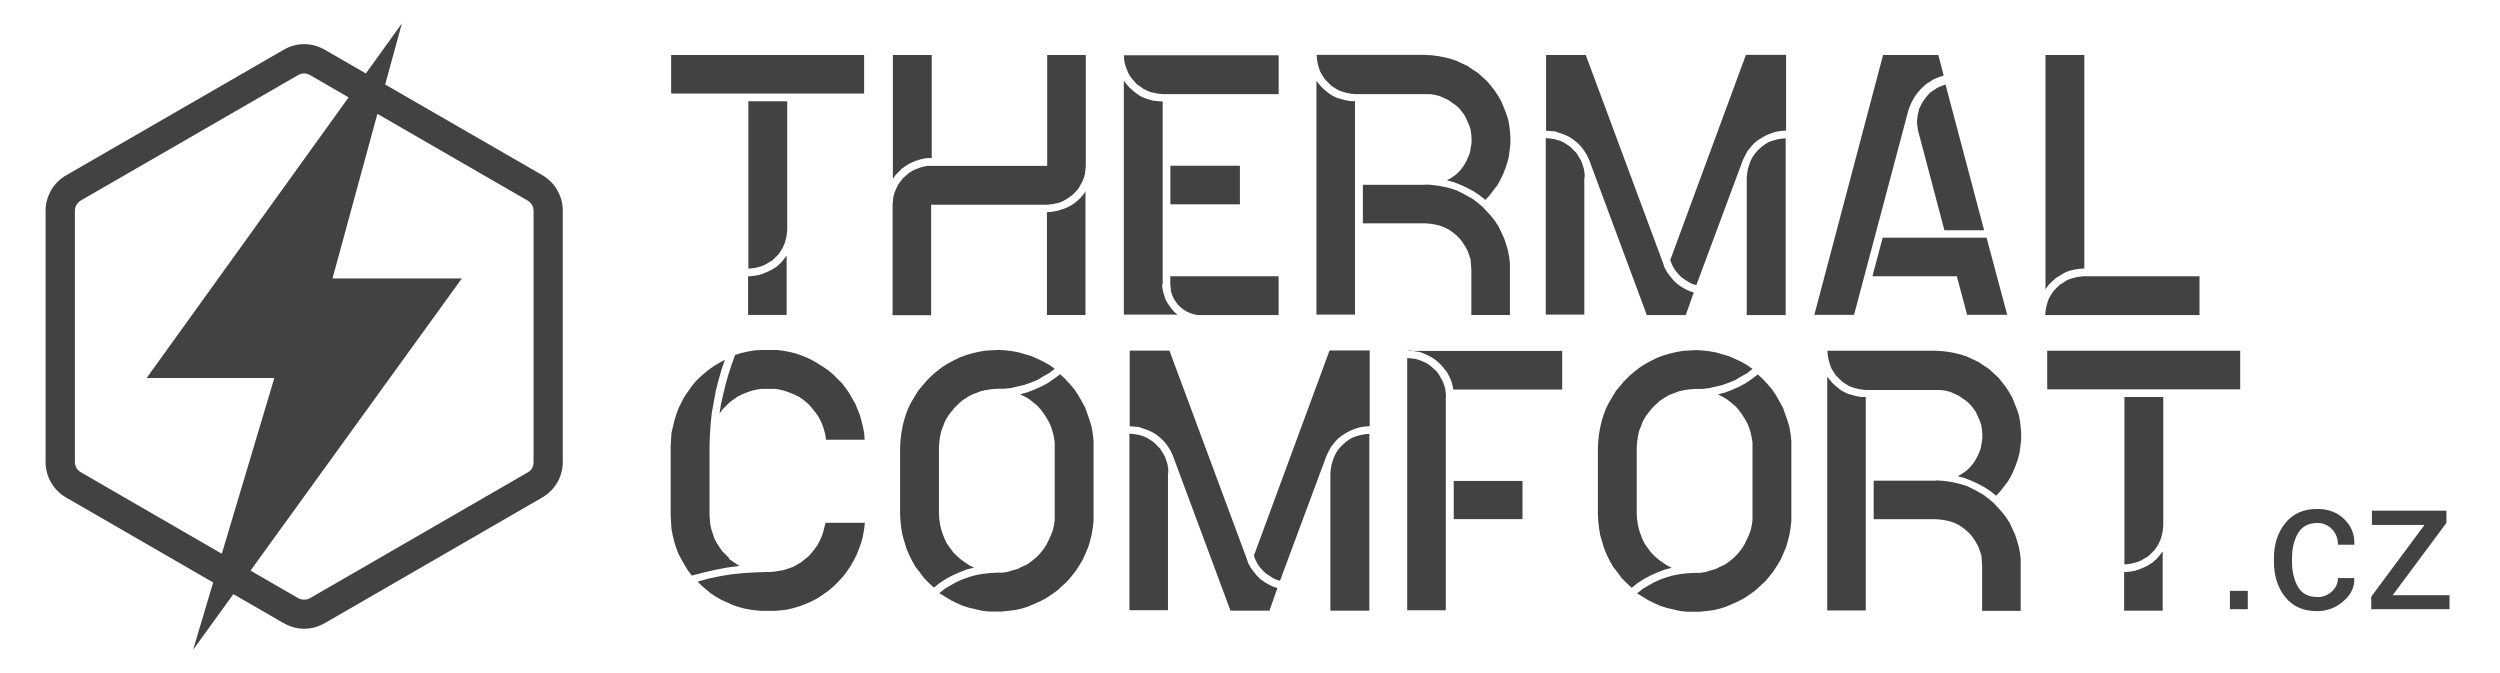 <?xml version="1.0" encoding="UTF-8"?>
<!DOCTYPE svg PUBLIC "-//W3C//DTD SVG 1.1//EN" "http://www.w3.org/Graphics/SVG/1.1/DTD/svg11.dtd">
<!-- Creator: CorelDRAW X6 -->
<svg xmlns="http://www.w3.org/2000/svg" xml:space="preserve" width="260mm" height="70mm" version="1.1" style="shape-rendering:geometricPrecision; text-rendering:geometricPrecision; image-rendering:optimizeQuality; fill-rule:evenodd; clip-rule:evenodd"
viewBox="0 0 26000 7000"
 xmlns:xlink="http://www.w3.org/1999/xlink">
 <defs>
  <style type="text/css">
   <![CDATA[
    .fil0 {fill:#434242;fill-rule:nonzero}
   ]]>
  </style>
 </defs>
 <g id="Vrstva_x0020_1">
  <path class="fil0" d="M8585 5437l-12 48 -12 48 -16 48 -20 44 -24 44 -28 40 -32 40 -32 36 -40 32 -40 32 -40 24 -44 24 -48 16 -48 16 -48 8 -48 8 -52 4 -40 0 -119 4 -119 8 -119 12 -119 20 -115 24 -115 32 20 20 24 24 48 40 48 40 56 36 56 32 56 24 60 28 60 20 60 16 64 12 64 8 64 4 64 0 44 0 68 -4 68 -8 68 -16 68 -20 64 -24 64 -28 60 -32 60 -40 56 -40 52 -44 48 -48 48 -52 40 -52 40 -60 32 -56 32 -64 24 -60 24 -68 16 -64 12 -68 8 -68 -401 0zm-942 -1739l-36 99 -32 99 -28 99 -24 100 -24 103 -16 103 32 -44 36 -36 36 -36 44 -32 40 -28 48 -24 48 -20 48 -17 52 -12 52 -8 40 0 52 0 48 0 52 8 48 12 48 17 48 20 44 20 44 28 40 32 36 32 32 40 32 40 28 40 24 44 20 48 16 48 12 48 8 52 401 0 -4 -64 -12 -64 -16 -64 -16 -60 -24 -60 -24 -60 -32 -56 -32 -56 -36 -52 -40 -52 -44 -44 -48 -48 -48 -40 -52 -36 -56 -36 -56 -32 -56 -28 -60 -24 -60 -21 -64 -16 -64 -12 -64 -8 -64 0 -64 0 -40 0 -72 4 -68 12 -68 16 -68 21zm-60 2106l-36 -36 -36 -36 -28 -40 -28 -44 -24 -44 -16 -48 -16 -48 -12 -52 -4 -48 -4 -52 0 -721 0 0 4 -115 8 -116 12 -111 20 -111 20 -112 28 -111 32 -111 36 -107 -64 36 -60 36 -60 44 -56 48 -52 48 -44 52 -40 56 -40 56 -32 60 -32 64 -24 64 -20 64 -16 68 -16 68 -4 68 -4 68 0 0 0 721 4 68 4 68 12 64 16 68 20 64 24 64 32 60 32 56 36 60 40 52 123 -32 123 -28 123 -24 127 -16 -56 -36 -56 -40zm3442 -1912l-64 48 -64 44 -68 36 -72 32 -72 28 -76 20 48 24 48 28 40 32 44 36 36 40 32 44 28 44 28 48 20 48 16 52 12 52 8 52 0 56 0 696 0 56 -8 56 -12 52 -20 52 -24 52 -24 48 -32 48 -36 44 -40 40 -44 36 -44 32 -52 24 -48 24 -56 16 -52 16 -56 8 -56 0 -72 4 -72 8 -68 12 -72 20 -68 24 -64 28 -64 36 -60 36 -56 44 56 36 60 36 64 32 64 28 64 20 68 16 68 16 72 8 68 0 68 0 72 -8 68 -8 68 -16 64 -20 64 -28 64 -28 60 -32 60 -40 56 -40 52 -48 52 -48 44 -52 44 -56 36 -56 36 -60 28 -64 28 -64 20 -68 16 -64 12 -72 8 -68 0 -68 0 -696 0 -72 -8 -72 -12 -72 -20 -68 -24 -68 -24 -68 -36 -64 -36 -64 -40 -60 -48 -56 -48 -52 -52 -48zm-1260 1455l0 -696 0 0 4 -56 8 -56 12 -56 20 -52 20 -52 28 -48 32 -44 36 -44 40 -40 40 -36 48 -32 48 -28 52 -20 52 -20 56 -12 56 -8 56 -4 72 0 72 -8 68 -16 68 -16 68 -24 68 -28 60 -36 64 -36 56 -44 -56 -40 -64 -36 -60 -28 -64 -28 -68 -20 -68 -20 -68 -12 -68 -8 -68 -4 -72 4 -68 4 -68 12 -68 16 -68 20 -64 24 -64 32 -60 32 -56 36 -56 44 -52 44 -52 52 -44 52 -44 52 -36 60 -36 60 -32 64 -24 64 -20 64 -16 68 -12 68 -8 72 -4 68 0 0 0 696 4 72 8 72 12 72 20 68 20 68 28 68 32 64 36 64 44 56 44 60 52 52 52 48 60 -48 68 -44 68 -36 72 -32 72 -28 76 -20 -48 -24 -48 -32 -44 -32 -40 -36 -36 -36 -32 -44 -32 -44 -24 -48 -20 -52 -16 -48 -12 -52 -8 -56 -4 -52zm4479 -835l0 0 -48 4 -44 8 -44 12 -44 16 -40 24 -36 28 -36 32 -28 32 -28 40 -20 40 -16 44 -12 40 -8 48 -4 44 0 4 0 1423 401 0 4 0 0 -1836zm-417 -866l-787 2134 16 40 20 40 24 36 28 32 32 32 36 24 36 24 40 20 40 12 485 -1304 24 -48 24 -44 32 -40 36 -40 40 -32 44 -28 44 -24 48 -20 52 -16 52 -8 52 -4 0 -787 0 0 -413 0zm-862 2162l-803 -2162 -413 0 0 0 0 787 48 4 48 4 44 16 48 16 44 20 40 24 36 28 36 32 32 36 28 40 24 40 20 44 600 1614 405 0 83 -235 -48 -16 -48 -24 -40 -24 -44 -32 -36 -36 -32 -40 -32 -44 -24 -44 -16 -48zm-815 -882l0 -4 0 -44 -8 -48 -12 -40 -16 -44 -24 -40 -24 -40 -32 -32 -32 -32 -40 -28 -40 -24 -40 -16 -44 -12 -48 -8 -44 -4 0 0 0 1836 401 0 0 -1423zm3684 76l0 0 -715 0 0 397 715 0 0 -397zm-1196 -1355l44 0 44 8 48 8 40 16 44 20 36 20 40 28 32 28 32 32 28 36 28 36 20 40 20 44 12 44 8 44 1133 0 0 -401 0 0 -1606 0zm401 481l-4 -44 -4 -40 -12 -40 -16 -40 -20 -36 -20 -36 -28 -36 -32 -28 -32 -28 -36 -24 -36 -16 -40 -16 -40 -12 -40 -4 -44 -4 0 0 0 2623 401 0 0 -2222zm3243 -234l-64 48 -64 44 -68 36 -72 32 -72 28 -76 20 48 24 48 28 40 32 44 36 36 40 32 44 28 44 28 48 20 48 16 52 12 52 8 52 0 56 0 696 0 56 -8 56 -12 52 -20 52 -24 52 -24 48 -32 48 -36 44 -40 40 -44 36 -44 32 -52 24 -48 24 -56 16 -52 16 -56 8 -56 0 -72 4 -72 8 -68 12 -72 20 -68 24 -64 28 -64 36 -60 36 -56 44 56 36 60 36 64 32 64 28 64 20 68 16 68 16 72 8 68 0 68 0 72 -8 68 -8 68 -16 64 -20 64 -28 64 -28 60 -32 60 -40 56 -40 52 -48 52 -48 44 -52 44 -56 36 -56 36 -60 28 -64 28 -64 20 -68 16 -64 12 -72 8 -68 0 -68 0 -696 0 -72 -8 -72 -12 -72 -20 -68 -24 -68 -24 -68 -36 -64 -36 -64 -40 -60 -48 -56 -48 -52 -52 -48zm-1260 1455l0 -696 0 0 4 -56 8 -56 12 -56 20 -52 20 -52 28 -48 32 -44 36 -44 40 -40 40 -36 48 -32 48 -28 52 -20 52 -20 56 -12 56 -8 56 -4 72 0 72 -8 68 -16 68 -16 68 -24 68 -28 60 -36 64 -36 56 -44 -56 -40 -64 -36 -60 -28 -64 -28 -68 -20 -68 -20 -68 -12 -68 -8 -68 -4 -72 4 -68 4 -68 12 -68 16 -68 20 -64 24 -64 32 -60 32 -56 36 -56 44 -52 44 -52 52 -44 52 -44 52 -36 60 -36 60 -32 64 -24 64 -20 64 -16 68 -12 68 -8 72 -4 68 0 0 0 696 4 72 8 72 12 72 20 68 20 68 28 68 32 64 36 64 44 56 44 60 52 52 52 48 60 -48 68 -44 68 -36 72 -32 72 -28 76 -20 -48 -24 -48 -32 -44 -32 -40 -36 -36 -36 -32 -44 -32 -44 -24 -48 -20 -52 -16 -48 -12 -52 -8 -56 -4 -52zm3116 -350l-592 0 -60 0 0 0 0 401 652 0 48 4 52 8 48 12 44 16 48 24 40 28 40 32 36 36 28 36 28 44 24 44 16 44 16 48 4 52 4 48 0 477 401 0 0 -473 0 -68 -8 -64 -12 -64 -20 -68 -20 -60 -28 -60 -28 -60 -36 -56 -40 -52 -44 -48 -44 -48 -52 -44 -52 -40 -56 -32 -60 -32 -56 -28 -64 -20 -64 -16 -64 -12 -68 -8 -64 -4zm0 -1351l-1133 0 0 4 4 44 8 44 12 44 16 44 24 40 24 36 32 32 32 32 36 24 40 24 44 16 44 12 44 8 44 4 731 0 48 0 48 8 48 12 44 20 44 20 40 28 40 28 36 32 32 40 28 40 20 44 20 44 16 44 8 48 4 52 0 48 -8 48 -8 48 -16 44 -20 44 -24 44 -28 40 -32 36 -36 32 -40 28 -44 24 72 20 72 28 68 32 68 36 60 40 60 48 44 -48 40 -52 40 -52 32 -56 28 -60 24 -60 20 -60 16 -64 8 -64 8 -64 0 -64 -4 -64 -8 -68 -12 -64 -20 -60 -24 -60 -24 -60 -32 -56 -36 -56 -40 -52 -40 -48 -48 -44 -48 -44 -56 -36 -52 -36 -60 -28 -60 -28 -60 -20 -64 -16 -64 -12 -64 -8 -64 -4zm-731 485l0 -4 -48 0 -48 -8 -44 -12 -44 -12 -44 -20 -40 -24 -40 -32 -36 -32 -32 -36 -28 -36 0 0 0 2432 401 0 0 -2218zm3891 -485l0 0 -2007 0 0 0 0 107 0 0 0 294 2007 0 0 -401zm-835 2126l-36 40 -40 36 -44 28 -48 24 -48 20 -52 16 -52 8 -52 4 0 0 0 401 401 0 0 -616 0 0 -32 40zm32 -1641l0 -4 -401 0 0 4 0 1737 44 -4 44 -8 44 -12 40 -16 40 -24 40 -24 32 -32 32 -32 24 -36 24 -44 16 -40 12 -44 8 -44 4 -44 0 -1335z"/>
  <path class="fil0" d="M23377 6336l-186 0 0 -191 186 0 0 191zm722 -126c57,0 108,-19 151,-57 43,-38 64,-85 64,-141l168 0 3 6c3,88 -35,167 -114,235 -78,68 -169,102 -272,103 -144,0 -255,-49 -333,-147 -78,-98 -117,-219 -117,-365l0 -40c0,-144 39,-266 118,-364 79,-98 189,-147 333,-147 114,0 208,36 280,106 73,70 108,157 106,260l-2 6 -169 0c0,-63 -20,-116 -61,-160 -41,-44 -92,-66 -154,-66 -91,0 -158,35 -200,106 -42,71 -63,157 -63,258l0 40c0,103 21,189 62,260 41,71 109,106 201,106zm784 -20l592 0 0 146 -814 0 0 -131 554 -746 -547 0 0 -148 775 0 0 127 -559 752z"/>
  <path class="fil0" d="M8987 572l0 0 -2007 0 0 0 0 107 0 0 0 294 2007 0 0 -401zm-835 2126l-36 40 -40 36 -44 28 -48 24 -48 20 -52 16 -52 8 -52 4 0 0 0 401 401 0 0 -616 0 0 -32 40zm32 -1641l0 -4 -401 0 0 4 0 1737 44 -4 44 -8 44 -12 40 -16 40 -24 40 -24 32 -32 32 -32 24 -36 24 -44 16 -40 12 -44 8 -44 4 -44 0 -1335zm3108 934l0 -4 -28 40 -32 36 -36 32 -36 28 -40 24 -44 20 -48 16 -44 12 -48 8 -48 4 0 0 0 1069 401 0 0 -1284zm-401 -266l-1204 0 -40 0 -44 8 -40 12 -40 16 -36 16 -36 24 -32 28 -32 28 -24 32 -24 36 -20 40 -16 40 -12 40 -4 40 -4 44 0 0 0 1149 401 0 0 -1149 0 0 1204 0 44 -4 40 -8 40 -8 40 -16 36 -20 36 -24 32 -24 32 -32 28 -32 20 -36 20 -36 16 -40 12 -40 4 -44 4 -40 0 -1153 0 0 -401 0 0 0 0 1153zm-1204 -1153l0 0 -401 0 0 0 0 1288 28 -40 32 -32 36 -36 40 -28 40 -24 44 -20 44 -16 44 -12 48 -8 48 0 0 -1073zm3609 2305l0 -4 -1125 0 0 4 0 80 4 36 4 40 12 36 16 36 20 32 24 32 28 28 32 24 32 20 36 16 40 12 36 8 40 0 803 0 0 -397zm-401 -1153l0 0 -723 0 0 401 723 0 0 -401zm-803 1232l0 -1900 0 0 -48 -4 -48 -4 -44 -12 -48 -16 -44 -20 -40 -28 -36 -28 -36 -32 -32 -36 -28 -36 0 1951 0 0 0 481 560 0 -32 -24 -28 -32 -24 -32 -24 -36 -20 -36 -12 -40 -12 -40 -8 -40 0 -40zm1204 -2381l0 0 -1606 0 0 40 8 44 12 40 16 40 16 36 24 36 28 32 28 32 36 24 32 24 40 20 40 16 40 8 40 8 44 4 1204 0 0 -401zm1530 1347l-592 0 -60 0 0 0 0 401 652 0 48 4 52 8 48 12 44 16 48 24 40 28 40 32 36 36 28 36 28 44 24 44 16 44 16 48 4 52 4 48 0 477 401 0 0 -473 0 -68 -8 -64 -12 -64 -20 -68 -20 -60 -28 -60 -28 -60 -36 -56 -40 -52 -44 -48 -44 -48 -52 -44 -52 -40 -56 -32 -60 -32 -56 -28 -64 -20 -64 -16 -64 -12 -68 -8 -64 -4zm0 -1351l-1133 0 0 4 4 44 8 44 12 44 16 44 24 40 24 36 32 32 32 32 36 24 40 24 44 16 44 12 44 8 44 4 731 0 48 0 48 8 48 12 44 20 44 20 40 28 40 28 36 32 32 40 28 40 20 44 20 44 16 44 8 48 4 52 0 48 -8 48 -8 48 -16 44 -20 44 -24 44 -28 40 -32 36 -36 32 -40 28 -44 24 72 20 72 28 68 32 68 36 60 40 60 48 44 -48 40 -52 40 -52 32 -56 28 -60 24 -60 20 -60 16 -64 8 -64 8 -64 0 -64 -4 -64 -8 -68 -12 -64 -20 -60 -24 -60 -24 -60 -32 -56 -36 -56 -40 -52 -40 -48 -48 -44 -48 -44 -56 -36 -52 -36 -60 -28 -60 -28 -60 -20 -64 -16 -64 -12 -64 -8 -64 -4zm-731 485l0 -4 -48 0 -48 -8 -44 -12 -44 -12 -44 -20 -40 -24 -40 -32 -36 -32 -32 -36 -28 -36 0 0 0 2432 401 0 0 -2218zm4479 382l0 0 -48 4 -44 8 -44 12 -44 16 -40 24 -36 28 -36 32 -28 32 -28 40 -20 40 -16 44 -12 40 -8 48 -4 44 0 4 0 1423 401 0 4 0 0 -1836zm-417 -866l-787 2134 16 40 20 40 24 36 28 32 32 32 36 24 36 24 40 20 40 12 485 -1304 24 -48 24 -44 32 -40 36 -40 40 -32 44 -28 44 -24 48 -20 52 -16 52 -8 52 -4 0 -787 0 0 -413 0zm-862 2162l-803 -2162 -413 0 0 0 0 787 48 4 48 4 44 16 48 16 44 20 40 24 36 28 36 32 32 36 28 40 24 40 20 44 600 1614 405 0 83 -235 -48 -16 -48 -24 -40 -24 -44 -32 -36 -36 -32 -40 -32 -44 -24 -44 -16 -48zm-815 -882l0 -4 0 -44 -8 -48 -12 -40 -16 -44 -24 -40 -24 -40 -32 -32 -32 -32 -40 -28 -40 -24 -40 -16 -44 -12 -48 -8 -44 -4 0 0 0 1836 401 0 0 -1423zm4181 620l-1081 0 -107 401 878 0 107 401 417 0 -215 -803zm-425 -1594l-32 12 -32 12 -32 16 -28 20 -32 20 -24 24 -24 28 -20 28 -20 28 -16 32 -16 32 -8 36 -8 32 -4 36 -4 36 4 32 4 36 8 36 270 1021 413 0 -401 -1514zm-80 -306l-572 0 -715 2703 413 0 568 -2138 16 -40 16 -36 20 -36 20 -32 24 -32 28 -32 28 -28 32 -28 32 -20 36 -24 36 -16 40 -16 36 -12 -56 -215zm2722 2301l0 0 -1204 0 -44 4 -44 8 -44 12 -44 16 -36 24 -40 24 -32 32 -32 32 -24 36 -24 40 -16 44 -12 44 -8 44 -4 44 401 0 1204 0 0 -401zm-1204 -2301l0 0 -401 0 0 0 0 2436 32 -44 36 -36 40 -36 44 -28 48 -28 48 -20 52 -12 52 -8 52 -4 0 -2222z"/>
  <path class="fil0" d="M4182 240l-377 524 -428 -247 0 0c-66,-38 -140,-58 -213,-58 -73,0 -147,19 -213,58l0 0 -2263 1306c-66,38 -120,92 -156,155 -37,64 -58,137 -58,213l0 2615c0,75 20,148 57,212 37,64 90,118 156,156l1530 884 -209 700 419 -579 523 302 1 0c66,38 140,58 212,58 73,0 146,-19 213,-58l1 0 2264 -1308c65,-38 119,-92 155,-156 37,-64 57,-137 57,-212l0 -2615c0,-75 -20,-148 -58,-213l0 -1c-37,-63 -90,-117 -156,-155l-1633 -942 175 -641zm-556 772l-2101 2919 1328 0 -546 1828 -1467 -848c-19,-11 -34,-26 -45,-44 -10,-18 -16,-39 -16,-61l0 -2615c0,-22 6,-43 16,-60 11,-18 26,-34 44,-45l2263 -1306 -42 -72 42 72c18,-10 39,-16 60,-16 21,0 42,5 60,16l1 0 401 232zm-1019 4920l2196 -3036 -1345 0 467 -1712 1564 903c18,11 33,26 44,45l0 0c10,17 16,38 16,61l0 2615c0,22 -6,43 -16,61 -10,18 -25,33 -45,44l-2264 1308 0 0c-18,10 -39,15 -61,15 -22,0 -43,-5 -61,-15l0 0 -497 -287z"/>
 </g>
</svg>
